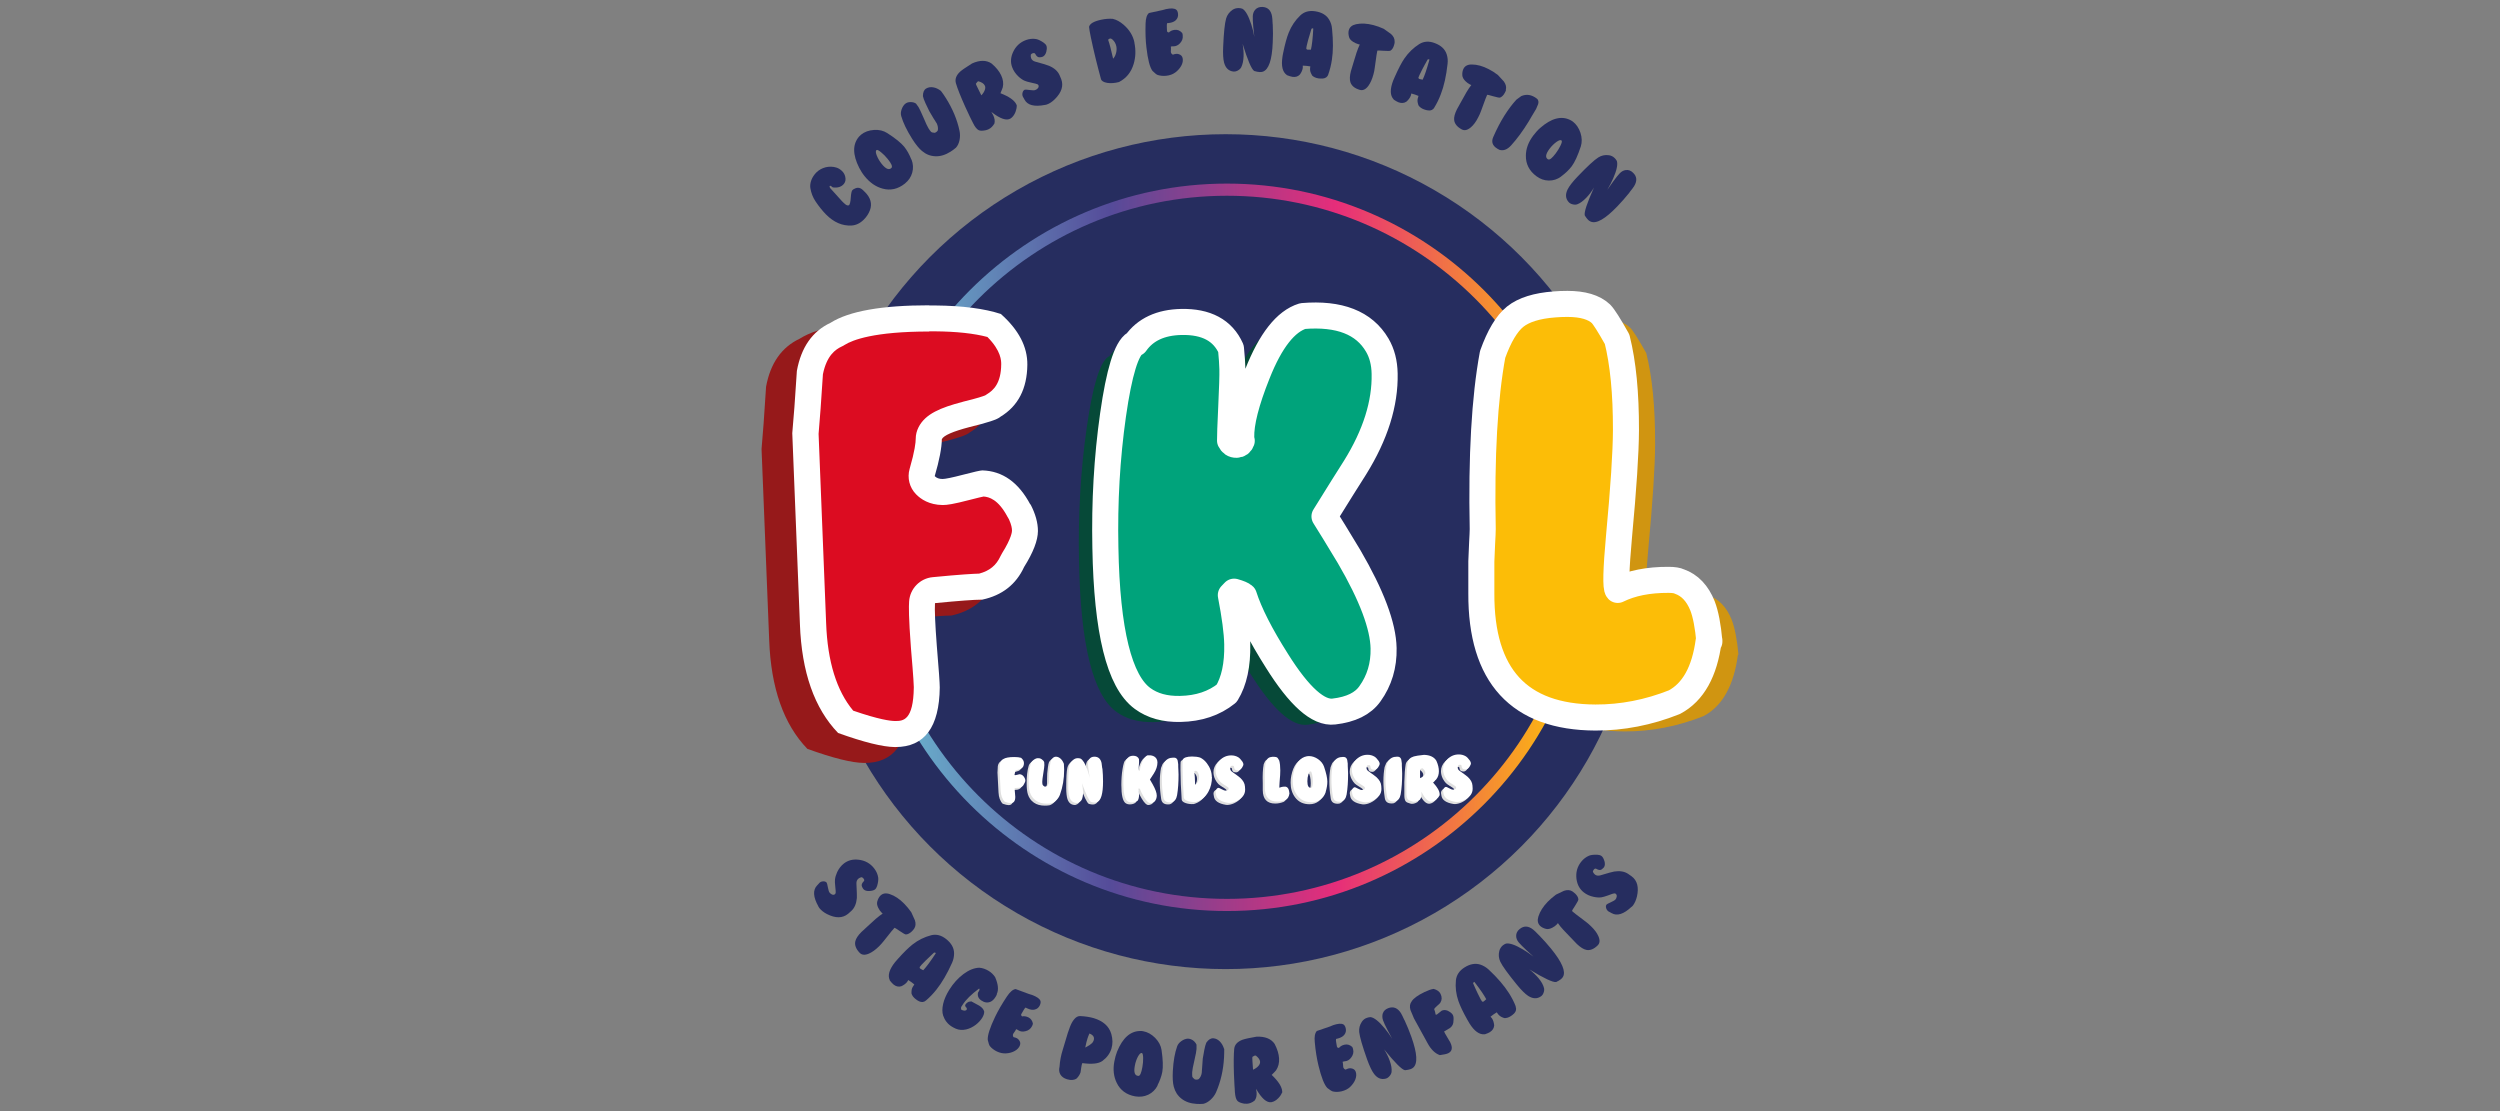 <?xml version="1.0" encoding="UTF-8"?>
<svg id="Calque_1" xmlns="http://www.w3.org/2000/svg" xmlns:xlink="http://www.w3.org/1999/xlink" version="1.1" viewBox="0 0 288 128">
  <rect x="0" y="0" width="288" height="128" fill="#808080" stroke="none"/>
  <!-- Generator: Adobe Illustrator 29.5.1, SVG Export Plug-In . SVG Version: 2.1.0 Build 141)  -->
  <defs>
    <style>
      .st0 {
        fill: #dfdfdf;
      }

      .st1 {
        fill: #d09511;
      }

      .st2 {
        fill: #dc0c21;
      }

      .st3 {
        fill: #fcbd07;
      }

      .st3, .st4 {
        stroke: #fff;
        stroke-linecap: round;
        stroke-linejoin: round;
        stroke-width: 3px;
      }

      .st5 {
        fill: url(#linear-gradient);
      }

      .st6 {
        fill: #fff;
      }

      .st7 {
        fill: #96191a;
      }

      .st4 {
        fill: #00a37b;
      }

      .st8 {
        fill: #262d5f;
      }

      .st9 {
        fill: #064938;
      }
    </style>
    <linearGradient id="linear-gradient" x1="99.45" y1="63.06" x2="183.24" y2="63.06" gradientUnits="userSpaceOnUse">
      <stop offset="0" stop-color="#6ec5d7"/>
      <stop offset=".34" stop-color="#554b99"/>
      <stop offset=".65" stop-color="#e62d7a"/>
      <stop offset="1" stop-color="#ffcd01"/>
    </linearGradient>
  </defs>
  <circle class="st8" cx="141.2" cy="63.55" r="48.09"/>
  <path class="st5" d="M141.34,104.95c-23.1,0-41.9-18.8-41.9-41.9s18.8-41.9,41.9-41.9,41.9,18.8,41.9,41.9-18.8,41.9-41.9,41.9ZM141.34,22.55c-22.33,0-40.5,18.17-40.5,40.5s18.17,40.5,40.5,40.5,40.5-18.17,40.5-40.5-18.17-40.5-40.5-40.5Z"/>
  <path class="st7" d="M115.14,59.96v-.06c.59,1.13.88,2.17.88,3.11-.01,1.08-.54,2.45-1.59,4.13-.93,2.02-2.54,3.27-4.83,3.77-.78,0-2.59.13-5.44.4-.05.78.02,2.42.21,4.92.23,2.72.35,4.32.34,4.79-.05,4.62-1.77,6.91-5.18,6.87-1.38-.01-3.55-.55-6.52-1.62-2.73-2.83-4.2-7.01-4.4-12.53l-.88-22.01c.15-1.59.32-3.99.52-7.18.5-2.71,1.79-4.55,3.87-5.53,2.21-1.4,6.23-2.07,12.06-2.01,3.15.03,5.67.36,7.56.98,2.05,1.83,3.07,3.78,3.05,5.85-.03,2.76-1.06,4.76-3.1,5.99-.31.3-1.5.7-3.57,1.19-1.9.5-2.96.96-3.18,1.39,0,.99-.28,2.41-.82,4.26.21.22.51.33.9.33.3,0,1.09-.16,2.37-.49,1.28-.33,2.02-.5,2.24-.5,2.33.07,4.17,1.38,5.53,3.94Z"/>
  <g>
    <path class="st2" d="M103.09,84.55c-.8,0-2.44-.26-5.69-1.41-2.31-2.54-3.57-6.34-3.75-11.3l-.88-21.92c.14-1.59.31-3.89.51-7.03.42-2.18,1.41-3.6,3.02-4.35.06-.03.11-.06.17-.09,1.29-.81,4.16-1.79,10.56-1.79h.68c2.81.03,5.1.3,6.81.82,1.57,1.47,2.33,2.95,2.31,4.51-.02,2.25-.78,3.75-2.38,4.72-.07.04-.13.09-.19.14-.14.08-.76.35-2.95.88-2.58.68-3.71,1.26-4.17,2.17-.11.21-.16.44-.17.67,0,.59-.14,1.73-.76,3.86-.15.52-.01,1.08.37,1.47.34.35.96.77,1.96.79h0c.36,0,.93-.07,2.76-.54,1.33-.35,1.76-.43,1.89-.44,1.73.08,3.09,1.1,4.17,3.14.04.08.09.15.14.22.38.78.56,1.49.56,2.11,0,.54-.25,1.56-1.36,3.34-.04.06-.07.11-.09.17-.7,1.54-1.9,2.48-3.64,2.9-.99.01-2.74.15-5.41.4-.73.07-1.31.66-1.35,1.39-.06.86.01,2.53.21,5.13.3,3.5.34,4.42.34,4.66-.05,5.39-2.54,5.39-3.6,5.39h-.06Z"/>
    <path class="st6" d="M107.04,38.17c.22,0,.44,0,.66,0,2.48.02,4.51.24,6.05.65,1.6,1.61,1.59,2.76,1.59,3.15-.02,2.19-.89,2.99-1.65,3.45-.07.04-.13.08-.2.13-.22.09-.87.32-2.52.72-.02,0-.04.01-.06.02-2.56.67-4.31,1.39-5.09,2.92-.21.41-.33.87-.33,1.34,0,.4-.1,1.39-.7,3.46-.3,1.04-.02,2.16.74,2.93.54.56,1.51,1.22,3.06,1.24.52,0,1.23-.1,3.11-.59.96-.25,1.41-.35,1.61-.39.6.04,1.68.31,2.75,2.33.05.1.11.19.17.29.29.64.36,1.07.35,1.33,0,.08-.04.82-1.13,2.56-.07.11-.13.23-.19.35-.49,1.07-1.26,1.7-2.46,2.02-.69.02-2.06.09-5.36.41-1.46.14-2.61,1.32-2.71,2.79-.04.59-.06,1.79.21,5.37.31,3.62.33,4.37.33,4.51-.04,3.87-1.26,3.9-2.13,3.9h-.02c-.54,0-1.87-.17-4.83-1.19-1.91-2.28-2.96-5.66-3.12-10.08l-.87-21.81c.14-1.58.31-3.84.5-6.87.44-2.16,1.44-2.85,2.16-3.19.12-.05.23-.11.33-.18.92-.58,3.4-1.55,9.76-1.55M113.42,57.17h0,0M107.04,35.17c-5.45,0-9.24.67-11.37,2.02-2.08.97-3.37,2.81-3.87,5.53-.2,3.19-.38,5.58-.53,7.18l.88,22.01c.2,5.52,1.67,9.7,4.4,12.53,2.97,1.07,5.14,1.6,6.52,1.62.03,0,.05,0,.08,0,3.36,0,5.06-2.29,5.11-6.87,0-.47-.11-2.07-.34-4.79-.19-2.5-.26-4.14-.21-4.92,2.77-.27,4.56-.4,5.37-.4.02,0,.05,0,.07,0,2.29-.49,3.9-1.75,4.83-3.77,1.05-1.67,1.58-3.05,1.59-4.13,0-.95-.28-1.99-.87-3.11v.06c-1.36-2.56-3.2-3.87-5.53-3.94,0,0,0,0,0,0-.22,0-.97.17-2.23.5-1.26.33-2.05.49-2.36.49,0,0,0,0,0,0-.39,0-.69-.11-.9-.33.54-1.85.81-3.27.82-4.26.22-.43,1.28-.89,3.18-1.39,2.08-.5,3.27-.89,3.57-1.19,2.04-1.23,3.07-3.23,3.1-5.99.02-2.07-.99-4.02-3.05-5.85-1.89-.62-4.41-.95-7.56-.98-.23,0-.46,0-.69,0h0Z"/>
  </g>
  <path class="st9" d="M127.71,41.07h.06c1.12-1.59,2.88-2.41,5.27-2.46,2.87-.06,4.78.96,5.72,3.07.1.97.15,1.75.16,2.35.02.75-.03,2.2-.13,4.37-.1,2.17-.15,3.46-.14,3.87.16.33.4.5.74.49.3,0,.5-.16.61-.46-.04-.04-.06-.17-.06-.39-.04-1.68.58-4.12,1.86-7.32,1.52-3.84,3.27-6.06,5.23-6.66,4.21-.35,7.07.77,8.58,3.35.54.92.83,2.02.85,3.29.07,3.43-1.06,7.04-3.41,10.82-.8,1.25-1.97,3.12-3.52,5.62.54.85,1.49,2.4,2.84,4.64,2.59,4.46,3.92,7.98,3.98,10.55.04,1.98-.48,3.72-1.57,5.24-.8,1.14-2.18,1.82-4.16,2.05-1.79.22-3.98-1.73-6.56-5.85-1.89-2.98-3.16-5.48-3.8-7.48-.15-.15-.53-.31-1.13-.48l-.38.4c.46,2.38.71,4.26.74,5.64.05,2.39-.36,4.28-1.22,5.68-1.43,1.15-3.21,1.75-5.34,1.79-1.75.04-3.2-.36-4.34-1.2-2.69-1.96-4.12-7.75-4.29-17.38-.11-5.26.18-10.35.88-15.28.7-4.92,1.54-7.67,2.54-8.26Z"/>
  <path class="st4" d="M130.76,39.55h.06c1.12-1.59,2.88-2.41,5.27-2.46,2.87-.06,4.78.96,5.72,3.07.09.97.15,1.75.16,2.35.02.75-.03,2.2-.13,4.37-.1,2.17-.15,3.46-.14,3.87.16.33.4.5.74.49.3,0,.5-.16.61-.46-.04-.04-.06-.17-.06-.39-.04-1.68.58-4.12,1.86-7.32,1.52-3.84,3.27-6.06,5.23-6.66,4.21-.35,7.07.77,8.58,3.35.54.92.83,2.02.85,3.29.07,3.43-1.06,7.04-3.41,10.82-.8,1.25-1.97,3.12-3.52,5.62.54.85,1.49,2.4,2.84,4.64,2.6,4.46,3.92,7.98,3.97,10.55.04,1.98-.48,3.72-1.57,5.24-.8,1.14-2.18,1.82-4.16,2.05-1.79.22-3.98-1.73-6.56-5.85-1.89-2.98-3.16-5.48-3.8-7.48-.15-.15-.53-.31-1.13-.48l-.38.4c.46,2.38.71,4.26.74,5.64.05,2.39-.36,4.28-1.22,5.68-1.43,1.15-3.21,1.75-5.34,1.79-1.75.04-3.2-.36-4.34-1.2-2.69-1.96-4.12-7.75-4.29-17.38-.11-5.26.18-10.35.88-15.28.7-4.92,1.55-7.68,2.54-8.26Z"/>
  <path class="st1" d="M200.27,75.41h-.06c-.47,3.57-1.79,5.93-3.95,7.08-2.99,1.19-6.03,1.78-9.1,1.77-8.8-.04-13.18-4.81-13.14-14.31v-3.67c.02-.46.04-1.16.09-2.12.04-.75.07-1.29.07-1.62-.17-8.39.21-15.09,1.14-20.11.76-2.11,1.62-3.56,2.6-4.35.98-.78,2.48-1.26,4.52-1.41.46-.04.95-.06,1.49-.06,1.78,0,3.07.39,3.86,1.14.33.33.95,1.31,1.86,2.93.69,2.74,1.03,6.23,1.02,10.46-.01,2.62-.28,6.7-.8,12.26-.35,3.86-.4,5.91-.15,6.16,1.58-.78,3.53-1.17,5.86-1.16.58,0,1,.07,1.24.19,1.2.42,2.09,1.36,2.67,2.81.37.96.63,2.33.79,4.11v-.12Z"/>
  <path class="st3" d="M196.9,73.81h-.06c-.47,3.57-1.79,5.93-3.95,7.08-2.99,1.19-6.03,1.78-9.1,1.77-8.8-.04-13.18-4.81-13.14-14.31v-3.67c.02-.46.04-1.16.09-2.12.04-.75.07-1.29.07-1.62-.17-8.39.21-15.09,1.14-20.11.76-2.11,1.62-3.56,2.6-4.35.98-.78,2.49-1.26,4.52-1.41.46-.04.96-.06,1.5-.06,1.78,0,3.07.39,3.86,1.14.33.33.95,1.31,1.86,2.93.69,2.74,1.03,6.23,1.02,10.46-.01,2.62-.28,6.7-.8,12.26-.35,3.86-.4,5.91-.15,6.16,1.58-.78,3.53-1.17,5.86-1.16.58,0,1,.07,1.24.19,1.2.42,2.09,1.36,2.67,2.81.37.96.63,2.33.79,4.11v-.12Z"/>
  <path class="st0" d="M117.78,89.82h0c.06.11.1.22.1.32,0,.11-.05.26-.16.43-.09.21-.26.35-.5.4-.08,0-.27.02-.57.05,0,.08,0,.25.03.51.03.28.04.45.04.5,0,.48-.17.72-.53.72-.14,0-.37-.05-.68-.16-.29-.29-.45-.72-.48-1.3l-.12-2.29c.01-.17.03-.42.04-.75.05-.28.18-.48.4-.58.23-.15.65-.23,1.25-.23.33,0,.59.03.79.09.22.19.33.39.33.61,0,.29-.1.5-.31.63-.03.03-.16.07-.37.13-.2.05-.31.1-.33.15,0,.1-.03.25-.08.45.02.02.05.03.09.03.03,0,.11-.02.25-.06s.21-.05.23-.05c.24,0,.44.14.58.4Z"/>
  <path class="st0" d="M122.32,88.21h0c.02.2.03.44.03.7,0,1.03-.16,1.98-.48,2.86-.08.23-.22.44-.4.63-.18.19-.37.31-.57.37-.18.03-.36.04-.54.04-.5,0-.92-.11-1.26-.35-.32-.22-.55-.53-.68-.93-.1-.31-.15-.73-.15-1.27,0-.81.07-1.48.23-2.02.05-.17.15-.32.32-.45.16-.13.33-.21.49-.22.14-.01.29.02.43.11.14.09.25.2.32.34.01.11.02.22.02.34,0,.15-.04.47-.12.95-.08.49-.12.8-.12.94,0,.14.01.25.03.36.03.08.1.15.22.23.15.02.25,0,.32-.06.12-.13.19-.29.21-.5,0-.31,0-.7.02-1.18.04-.39.07-.63.08-.72.03-.26.08-.45.13-.59.16-.26.34-.39.55-.39.19,0,.37.08.53.22.16.14.29.34.38.58Z"/>
  <path class="st0" d="M126.76,88.77h0c.05.51.07,1.01.07,1.47,0,1.43-.23,2.23-.7,2.4-.07.03-.16.04-.25.04-.11,0-.26-.02-.44-.07-.23-.13-.57-.85-1.04-2.16.08.35.12.69.13,1.03,0,.37-.05.67-.16.89-.05.1-.14.19-.26.27-.13.08-.25.11-.37.09-.37-.03-.63-.26-.77-.68-.09-.28-.14-.71-.14-1.3,0-1.14.04-1.91.13-2.3.07-.29.23-.53.49-.72.15-.11.31-.16.5-.16.1,0,.2.02.3.05.26.14.52.55.77,1.24.1.28.2.61.29.99-.05-.3-.09-.56-.12-.78-.06-.4-.08-.69-.08-.87,0-.22.06-.4.17-.55.13-.17.33-.25.57-.25.44,0,.71.24.82.73.02.1.05.31.08.63Z"/>
  <path class="st0" d="M129.65,87.58h0c.14-.19.35-.28.64-.29.35,0,.57.13.68.38,0,.12.01.21.01.28,0,.09,0,.27-.03.53s-.03.42-.02.47c.02.04.05.06.09.06.04,0,.06-.02.07-.05,0,0,0-.02,0-.05,0-.2.08-.49.24-.88.19-.46.41-.72.64-.79.51-.03.85.11,1.03.42.06.11.1.24.1.4,0,.41-.14.85-.43,1.3-.1.15-.24.37-.44.67.06.1.17.29.33.56.3.54.46.97.46,1.28,0,.24-.07.45-.2.63-.1.14-.27.21-.5.24-.22.02-.48-.22-.78-.72-.22-.36-.37-.67-.44-.91-.02-.02-.06-.04-.14-.06l-.05.05c.05.29.08.51.08.68,0,.29-.05.51-.16.68-.18.14-.39.2-.65.21-.21,0-.38-.05-.52-.15-.32-.24-.48-.94-.48-2.1,0-.63.04-1.25.14-1.84s.2-.92.32-.99Z"/>
  <path class="st0" d="M135.49,88.27c0,.18,0,.41.02.67.01.27.02.44.02.51,0,.89-.05,1.69-.17,2.39-.08.45-.29.73-.62.82-.1,0-.17.01-.2.01-.45,0-.71-.21-.77-.62-.11-.72-.16-1.37-.16-1.95,0-.61.05-1.15.14-1.63l.18-.45c.23-.34.56-.51,1-.51.1,0,.19,0,.26.03.13.06.21.16.25.32l.06.41Z"/>
  <path class="st0" d="M139.38,89.74c0,.62-.13,1.18-.4,1.68-.33.62-.81,1.02-1.46,1.21-.35.02-.67-.02-.95-.12s-.43-.24-.44-.41c-.09-1.2-.13-2.35-.14-3.46,0-.41,0-.7.02-.88.11-.24.47-.37,1.08-.37.35,0,.65.04.92.12.28.13.54.34.77.64.38.5.58,1.03.58,1.59ZM137.69,89.14c-.06-.08-.12-.11-.18-.11-.03,0-.06,0-.1.03-.04.02-.06.03-.07.03.05.32.08.85.1,1.59.13-.09.24-.22.33-.4.09-.18.13-.35.13-.53,0-.23-.07-.43-.21-.6Z"/>
  <path class="st0" d="M141.05,91.31h0c.16-.04.25-.12.25-.24,0-.05-.02-.09-.06-.13-.04-.04-.18-.14-.43-.29-.21-.13-.36-.24-.45-.33-.13-.13-.25-.3-.36-.51-.14-.28-.21-.57-.21-.86,0-.42.16-.8.49-1.14.37-.37.81-.56,1.32-.56.3,0,.56.07.8.21.15.09.31.26.48.5.07.11.11.21.12.3,0,.11-.05.25-.16.41h0c-.14.21-.29.31-.45.31-.05,0-.13-.01-.22-.03-.14-.04-.23-.16-.25-.38,0-.09-.07-.13-.2-.13-.06,0-.12.02-.17.05-.05.09-.07.18-.07.27,0,.15.07.28.22.38.53.38.85.61.94.7.34.32.52.65.54,1,0,.09.01.2.02.34.01.58-.34,1.03-1.04,1.36-.27.12-.52.18-.76.19-.04,0-.09,0-.15-.01h-.01c-.87-.14-1.33-.47-1.4-.98-.02-.12-.03-.2-.04-.25,0-.05-.01-.06-.01-.04,0-.12.03-.23.11-.32.07-.09.15-.14.24-.14.04,0,.16.05.36.16.2.11.34.16.41.16.03,0,.07,0,.11-.01h0Z"/>
  <path class="st0" d="M148.31,91.6h0c-.05.39-.19.64-.42.77-.32.13-.65.2-.98.2-.95,0-1.43-.51-1.44-1.54v-.4s0-.13,0-.23c0-.08,0-.14,0-.18-.03-.91,0-1.63.11-2.18.08-.23.17-.39.28-.47.1-.09.27-.14.49-.16.05,0,.1,0,.16,0,.19,0,.33.04.42.12.04.04.1.14.2.32.08.3.12.67.12,1.13,0,.28-.02.73-.08,1.33-.03.42-.04.64-.01.67.17-.09.38-.13.63-.13.06,0,.11,0,.13.02.13.04.23.15.29.3.04.1.07.25.09.44h0Z"/>
  <path class="st0" d="M152.49,91.46h0c-.12.37-.32.66-.61.87-.29.21-.63.32-1.02.32-.71,0-1.27-.26-1.67-.8-.34-.46-.51-1.01-.51-1.67,0-.3.02-.58.08-.84.24-1.17.76-1.84,1.56-1.99.07-.01.15-.02.23-.02.36,0,.71.12,1.05.35.34.24.57.53.69.87.25.74.38,1.32.38,1.73,0,.35-.06.74-.19,1.17h0ZM150.81,90.98h0c.13-.03.19-.28.19-.76,0-.27-.03-.53-.08-.76-.05-.23-.11-.35-.16-.36-.1-.03-.19.08-.27.32-.08.24-.12.51-.12.8,0,.54.15.79.43.75Z"/>
  <path class="st0" d="M155.02,88.19c0,.18,0,.41.02.67.01.27.02.44.02.51,0,.89-.05,1.69-.17,2.39-.08.45-.29.73-.62.82-.1,0-.17.01-.2.01-.45,0-.71-.21-.77-.62-.11-.72-.16-1.37-.16-1.95,0-.61.05-1.15.14-1.63l.18-.45c.23-.34.56-.51,1-.51.1,0,.19,0,.26.03.13.06.21.16.25.32l.06.41Z"/>
  <path class="st0" d="M156.75,91.24h0c.16-.04.25-.12.25-.24,0-.04-.02-.09-.06-.13-.04-.04-.18-.14-.43-.29-.21-.13-.36-.24-.45-.33-.13-.13-.25-.3-.36-.51-.14-.28-.21-.57-.21-.86,0-.42.16-.8.49-1.13.37-.37.81-.56,1.32-.56.3,0,.56.07.8.21.15.09.31.25.48.5.07.11.11.21.12.3,0,.11-.05.25-.16.41h0c-.14.21-.29.31-.45.31-.05,0-.13-.01-.22-.03-.14-.04-.23-.16-.25-.38,0-.09-.08-.13-.2-.13-.06,0-.12.02-.17.05-.05.09-.07.18-.07.27,0,.15.07.28.22.38.53.38.85.61.94.7.34.32.52.65.54,1,0,.09.01.2.02.34.01.58-.34,1.03-1.04,1.36-.27.12-.52.18-.76.19-.04,0-.09,0-.15-.01h-.01c-.87-.14-1.33-.47-1.4-.98-.02-.12-.03-.2-.04-.25,0-.05-.01-.06-.01-.04,0-.12.04-.23.11-.32.07-.09.15-.14.24-.14.04,0,.16.05.36.16.2.1.34.16.41.16.03,0,.07,0,.11-.01h0Z"/>
  <path class="st0" d="M161.25,88.16c0,.18,0,.41.02.67.01.27.02.44.02.51,0,.89-.05,1.69-.17,2.39-.08.45-.29.73-.62.82-.1,0-.17.01-.2.01-.45,0-.71-.21-.77-.62-.11-.72-.16-1.37-.16-1.95,0-.61.05-1.15.14-1.63l.18-.45c.23-.34.56-.51,1-.51.1,0,.19,0,.26.03.13.06.21.16.25.32l.06.41Z"/>
  <path class="st0" d="M165.59,91.88h0c-.06.14-.17.27-.32.41-.19.18-.39.28-.59.3-.38.04-.78-.34-1.18-1.16.01.12.02.22.02.3,0,.28-.07.49-.2.65-.21.14-.41.21-.62.22-.09,0-.17,0-.24-.03-.27-.07-.44-.15-.52-.25-.11-.13-.16-.38-.16-.73v-.27s-.01-.41,0-1.2c.02-.89.07-1.57.15-2.04.06-.34.29-.57.71-.7.2-.06.59-.12,1.17-.18.69.02,1.16.25,1.42.68.19.44.29.84.29,1.2,0,.37-.1.69-.3.94-.03.04-.16.16-.38.36.51.55.77,1,.77,1.37,0,.03,0,.07-.01.12ZM163.65,88.74h0s-.05-.01-.07-.01c-.02,0-.09.03-.21.09-.02.02-.02.13-.02.34,0,.25,0,.48,0,.7.17-.06.31-.14.43-.25.12-.11.18-.23.18-.35,0-.17-.11-.34-.32-.52Z"/>
  <path class="st0" d="M167.26,91.2h0c.16-.04.25-.12.25-.24,0-.04-.02-.09-.06-.13-.04-.04-.18-.14-.43-.29-.21-.13-.36-.24-.45-.33-.13-.13-.25-.3-.36-.51-.14-.28-.21-.57-.21-.86,0-.42.16-.8.49-1.13.37-.37.81-.56,1.32-.56.3,0,.56.07.8.21.15.09.31.26.48.5.07.11.11.21.12.3,0,.11-.05.25-.16.41h0c-.14.21-.29.31-.45.31-.05,0-.13-.01-.22-.03-.14-.04-.23-.16-.25-.38,0-.09-.08-.13-.2-.13-.06,0-.12.02-.17.05-.05.09-.07.18-.07.27,0,.15.07.28.22.38.53.38.85.61.94.7.34.32.52.65.54,1,0,.09.01.2.02.34.01.58-.34,1.03-1.04,1.36-.27.12-.52.18-.76.19-.04,0-.09,0-.15-.01h-.01c-.87-.14-1.33-.47-1.4-.98-.02-.12-.03-.2-.04-.25,0-.05-.01-.06-.01-.04,0-.12.04-.23.11-.32.07-.09.15-.14.24-.14.04,0,.16.05.36.16s.34.16.41.16c.03,0,.07,0,.11-.01h0Z"/>
  <path class="st6" d="M118.02,89.59h0c.06.11.1.22.1.32,0,.11-.05.26-.16.43-.09.21-.26.35-.5.4-.08,0-.27.02-.57.05,0,.08,0,.25.03.51.03.28.04.45.04.5,0,.48-.17.72-.53.72-.14,0-.37-.05-.68-.16-.29-.29-.45-.72-.48-1.3l-.12-2.29c.01-.17.03-.42.04-.75.05-.28.18-.48.4-.58.23-.15.65-.23,1.25-.23.33,0,.59.03.79.09.22.19.33.39.33.61,0,.29-.1.5-.31.63-.03.03-.15.07-.37.13-.2.05-.31.1-.33.15,0,.1-.03.25-.08.45.02.02.05.03.09.03.03,0,.11-.02.25-.05.13-.04.21-.05.23-.06.24,0,.44.14.58.4Z"/>
  <path class="st6" d="M122.56,87.98h0c.02.2.03.44.03.7,0,1.03-.16,1.98-.48,2.86-.08.23-.22.44-.4.63-.18.19-.37.31-.57.37-.18.03-.36.04-.54.04-.5,0-.92-.11-1.26-.35-.32-.22-.55-.53-.69-.93-.1-.31-.15-.73-.15-1.27,0-.81.07-1.48.23-2.02.05-.17.15-.32.32-.45.16-.13.33-.21.5-.22.14-.01.29.02.43.11.14.09.25.2.31.34.01.11.02.22.02.34,0,.15-.04.47-.12.95-.08.49-.12.8-.12.94,0,.14,0,.25.03.36.03.08.1.15.22.23.15.02.25,0,.32-.06.12-.13.19-.29.21-.5,0-.31,0-.7.02-1.18.04-.39.07-.63.09-.72.03-.26.08-.45.13-.59.16-.26.34-.39.55-.39.19,0,.37.08.53.22.16.14.29.34.38.58Z"/>
  <path class="st6" d="M127,88.54h0c.05.51.07,1.01.07,1.47,0,1.43-.23,2.23-.7,2.4-.07.03-.15.04-.25.04-.11,0-.26-.02-.44-.07-.23-.13-.57-.85-1.04-2.16.08.35.12.69.13,1.03,0,.37-.05.67-.16.89-.05.1-.14.19-.27.27-.13.07-.25.11-.37.09-.37-.03-.63-.26-.77-.68-.09-.28-.14-.71-.14-1.3,0-1.14.04-1.9.13-2.3.07-.29.23-.53.49-.72.15-.11.31-.16.5-.16.1,0,.2.02.3.05.26.14.52.55.77,1.24.1.28.2.61.29.99-.05-.3-.09-.56-.12-.78-.06-.4-.08-.68-.08-.87,0-.22.06-.4.17-.55.13-.17.33-.25.57-.25.44,0,.71.24.82.72.02.1.05.31.08.63Z"/>
  <path class="st6" d="M129.89,87.35h0c.14-.19.35-.28.64-.29.35,0,.57.13.68.38,0,.12.01.21.01.28,0,.09,0,.27-.03.53-.02.26-.03.42-.02.47.02.04.05.06.09.06.04,0,.06-.02.07-.05,0,0,0-.02,0-.05,0-.2.08-.49.24-.88.19-.46.41-.72.64-.79.51-.03.85.11,1.03.42.06.11.1.24.1.4,0,.41-.14.85-.43,1.3-.1.15-.24.37-.44.67.06.1.17.29.33.57.3.54.46.97.46,1.28,0,.24-.07.45-.2.63-.1.14-.27.21-.51.24-.22.02-.48-.22-.78-.72-.22-.36-.37-.67-.44-.91-.02-.02-.06-.04-.14-.06l-.05.05c.05.29.08.52.08.68,0,.29-.05.51-.16.68-.18.14-.39.2-.65.21-.21,0-.39-.05-.52-.15-.32-.24-.48-.94-.48-2.1,0-.63.04-1.25.14-1.84.09-.59.2-.92.32-.99Z"/>
  <path class="st6" d="M135.73,88.04c0,.18,0,.41.02.67s.02.44.02.51c0,.89-.05,1.69-.17,2.39-.08.45-.29.73-.62.82-.1,0-.17.01-.2.01-.45,0-.71-.21-.77-.62-.11-.72-.16-1.37-.16-1.95,0-.61.05-1.15.13-1.63l.18-.45c.23-.34.56-.51,1-.51.1,0,.19,0,.26.03.13.06.21.16.25.32l.06.41Z"/>
  <path class="st6" d="M139.62,89.5c0,.62-.13,1.18-.4,1.68-.33.62-.81,1.02-1.46,1.21-.35.02-.67-.02-.95-.12-.28-.1-.43-.24-.44-.41-.09-1.2-.13-2.35-.14-3.46,0-.41,0-.7.02-.88.11-.24.47-.37,1.08-.37.35,0,.65.04.92.12.28.13.54.34.77.64.38.5.58,1.03.58,1.59ZM137.93,88.9c-.06-.08-.12-.11-.18-.11-.03,0-.06,0-.1.03-.04.02-.06.03-.07.03.05.32.08.85.1,1.59.13-.09.24-.22.33-.4.09-.18.13-.35.13-.53,0-.23-.07-.43-.2-.6Z"/>
  <path class="st6" d="M141.29,91.08h0c.16-.04.25-.12.25-.24,0-.05-.02-.09-.06-.13-.04-.04-.18-.14-.43-.29-.21-.13-.36-.24-.45-.33-.13-.13-.25-.3-.36-.51-.14-.28-.21-.57-.21-.86,0-.42.16-.8.49-1.14.37-.37.81-.56,1.32-.56.3,0,.56.07.8.21.15.09.31.26.48.5.07.11.11.21.12.3,0,.11-.05.25-.16.41h0c-.14.21-.29.31-.45.31-.05,0-.13-.01-.22-.03-.14-.04-.23-.16-.25-.38,0-.09-.07-.13-.2-.13-.06,0-.12.02-.17.05-.05.09-.07.18-.07.27,0,.15.07.28.22.38.53.38.85.61.94.7.34.32.52.65.54,1,0,.09.01.2.02.34.01.58-.34,1.03-1.04,1.36-.27.12-.52.18-.76.19-.04,0-.09,0-.15-.01h-.01c-.87-.14-1.33-.47-1.4-.98-.02-.12-.03-.2-.04-.25,0-.05-.01-.06-.01-.04,0-.12.04-.23.11-.32.07-.09.15-.14.24-.14.04,0,.16.05.36.16.2.1.34.16.41.16.03,0,.07,0,.12-.01h0Z"/>
  <path class="st6" d="M148.55,91.37h0c-.05.39-.19.64-.42.77-.32.13-.65.2-.98.2-.95,0-1.43-.51-1.44-1.54v-.4s0-.13,0-.23c0-.08,0-.14,0-.18-.03-.91,0-1.63.11-2.18.08-.23.17-.39.28-.47.11-.09.27-.14.49-.16.05,0,.1,0,.16,0,.19,0,.33.04.42.12.04.04.1.14.2.32.08.3.12.67.12,1.13,0,.28-.02.73-.08,1.33-.03.42-.04.64-.01.67.17-.09.38-.13.63-.13.06,0,.11,0,.13.02.13.04.23.15.29.3.04.1.07.25.09.44h0Z"/>
  <path class="st6" d="M152.73,91.23h0c-.12.37-.32.66-.61.87-.29.21-.63.32-1.02.32-.71,0-1.27-.26-1.67-.8-.34-.46-.51-1.01-.51-1.67,0-.3.02-.58.08-.84.24-1.17.76-1.84,1.56-1.99.07-.01.15-.02.23-.02.36,0,.71.12,1.05.35.34.24.57.53.69.87.25.74.38,1.32.38,1.73,0,.35-.06.74-.19,1.17h0ZM151.05,90.75h0c.13-.03.19-.28.19-.76,0-.27-.03-.53-.08-.76-.05-.23-.1-.35-.16-.36-.1-.03-.19.08-.27.33-.08.24-.12.51-.12.8,0,.54.15.79.44.75Z"/>
  <path class="st6" d="M155.26,87.96c0,.18,0,.41.02.67.01.27.02.44.02.51,0,.89-.05,1.69-.17,2.39-.08.45-.29.73-.62.82-.1,0-.17.01-.2.01-.45,0-.71-.21-.77-.62-.11-.72-.16-1.37-.16-1.95,0-.61.05-1.15.13-1.63l.18-.45c.23-.34.56-.51,1-.51.1,0,.19,0,.26.03.13.06.21.16.25.32l.06.41Z"/>
  <path class="st6" d="M156.99,91.01h0c.16-.04.25-.12.25-.24,0-.05-.02-.09-.06-.13-.04-.04-.18-.14-.43-.29-.21-.13-.36-.24-.45-.33-.13-.13-.25-.3-.36-.51-.14-.28-.21-.57-.21-.86,0-.42.16-.8.49-1.14.37-.37.81-.56,1.32-.56.3,0,.56.07.8.21.15.09.31.26.48.5.07.11.11.21.12.3,0,.11-.05.25-.16.41h0c-.14.21-.29.31-.45.31-.05,0-.13-.01-.22-.03-.14-.04-.23-.16-.25-.38,0-.09-.08-.13-.2-.13-.06,0-.12.02-.17.05-.05.09-.07.18-.07.27,0,.15.07.28.22.38.53.38.85.61.94.7.34.32.52.65.54,1,0,.09.01.2.02.34.01.58-.34,1.03-1.04,1.36-.27.12-.52.18-.76.19-.04,0-.09,0-.15-.01h-.01c-.87-.14-1.33-.47-1.4-.98-.02-.12-.03-.2-.04-.25,0-.05-.01-.06-.01-.04,0-.12.03-.23.11-.32.07-.09.15-.14.24-.14.04,0,.16.05.36.16.2.1.34.16.41.16.03,0,.07,0,.12-.01h0Z"/>
  <path class="st6" d="M161.49,87.93c0,.18,0,.41.02.67.01.27.02.44.02.51,0,.89-.05,1.69-.17,2.39-.08.45-.29.73-.62.82-.1,0-.17.01-.2.01-.45,0-.71-.21-.77-.62-.11-.72-.16-1.37-.16-1.95,0-.61.05-1.15.13-1.63l.18-.45c.23-.34.56-.51,1-.51.1,0,.19,0,.26.03.13.06.21.16.25.32l.06.41Z"/>
  <path class="st6" d="M165.83,91.64h0c-.06.14-.17.27-.32.41-.19.18-.39.28-.59.3-.38.04-.78-.35-1.18-1.16.01.12.02.22.02.3,0,.28-.07.49-.2.65-.21.14-.41.21-.62.22-.09,0-.17,0-.24-.03-.27-.07-.44-.15-.52-.25-.11-.13-.16-.38-.16-.73v-.27s-.01-.41,0-1.2c.02-.89.07-1.57.15-2.04.06-.34.29-.57.71-.7.2-.06.59-.12,1.17-.18.69.02,1.16.25,1.42.68.2.44.29.84.29,1.2,0,.37-.1.69-.3.94-.03.04-.16.16-.38.36.51.55.77,1,.77,1.37,0,.03,0,.07-.01.12ZM163.89,88.51h0s-.05-.01-.07-.01c-.02,0-.09.03-.21.1-.02.02-.02.13-.02.34,0,.25,0,.48,0,.7.17-.06.32-.14.43-.26.12-.11.18-.23.18-.35,0-.17-.11-.34-.32-.53Z"/>
  <path class="st6" d="M167.5,90.97h0c.16-.04.25-.12.25-.24,0-.05-.02-.09-.06-.13-.04-.04-.18-.14-.43-.29-.21-.13-.36-.24-.45-.33-.13-.13-.25-.3-.36-.51-.14-.28-.21-.57-.21-.86,0-.42.16-.8.49-1.14.37-.37.81-.56,1.32-.56.3,0,.56.07.8.21.15.09.31.26.48.5.07.11.11.21.12.3,0,.11-.05.25-.16.41h0c-.14.21-.29.31-.45.31-.05,0-.13-.01-.22-.03-.14-.04-.23-.16-.25-.38,0-.09-.07-.13-.2-.13-.06,0-.12.02-.17.05-.05.09-.07.18-.07.27,0,.15.07.28.22.38.53.38.85.61.94.7.34.32.52.65.54,1,0,.09.01.2.02.34.01.58-.34,1.03-1.04,1.36-.27.12-.52.18-.76.19-.04,0-.09,0-.15-.01h-.01c-.87-.14-1.33-.47-1.4-.98-.02-.12-.03-.2-.04-.25,0-.05-.01-.06-.01-.04,0-.12.03-.23.11-.32.07-.09.15-.14.24-.14.04,0,.16.05.36.16s.34.16.41.16c.03,0,.07,0,.12-.01h0Z"/>
  <g>
    <path class="st8" d="M99.45,21.93h0s.05.06.09.1c.05.04.08.07.1.09.66.66.85,1.36.58,2.09-.15.41-.39.77-.71,1.09-.43.43-.9.65-1.41.68-1.07.06-2.05-.37-2.95-1.28-.39-.4-.8-.9-1.2-1.5-.31-.46-.51-.98-.6-1.55-.04-.28,0-.58.12-.91.12-.32.32-.61.57-.87.3-.3.66-.49,1.07-.6.42-.1.83-.09,1.23.03.24.07.46.21.66.4.19.18.31.4.37.65.08.33.03.61-.15.83-.29.35-.71.48-1.27.41-.02,0-.08-.05-.19-.14-.08-.06-.15-.06-.2,0l.05.19c.91,1.01,1.37,1.52,1.39,1.54.13.13.26.26.4.37s.27.15.41.09c.1-.11.17-.4.2-.88.03-.48.1-.77.19-.86.07-.07.16-.13.27-.17.34-.18.66-.11.96.19Z"/>
    <path class="st8" d="M105,18.38h.01c.19.51.22,1.01.08,1.51-.14.5-.42.91-.85,1.26-.79.63-1.65.83-2.56.58-.78-.21-1.46-.68-2.05-1.4-.27-.33-.48-.67-.65-1-.77-1.52-.77-2.72-.02-3.59.07-.08.15-.15.24-.23.4-.32.89-.5,1.48-.54.59-.04,1.1.08,1.53.36.94.6,1.59,1.13,1.96,1.58.31.39.59.88.82,1.47h0ZM102.71,19.32h0c.12-.15-.02-.48-.45-1.01-.24-.3-.5-.56-.76-.77-.26-.21-.43-.3-.5-.26-.13.06-.14.26-.01.6.13.34.32.67.58,1,.48.6.86.75,1.14.45Z"/>
    <path class="st8" d="M108.39,10.47h0c.18.23.37.5.57.82.78,1.24,1.31,2.5,1.58,3.8.07.34.07.69,0,1.05-.08.36-.21.65-.41.87-.2.17-.41.33-.62.46-.6.38-1.19.56-1.77.53-.56-.02-1.07-.22-1.53-.61-.35-.29-.73-.76-1.14-1.41-.61-.97-1.03-1.84-1.25-2.61-.07-.24-.05-.5.05-.78.1-.28.24-.5.42-.64.16-.13.36-.19.6-.19.24,0,.45.05.63.17.1.12.19.25.29.4.11.18.3.59.58,1.23.27.64.46,1.05.57,1.22.1.16.2.3.3.41.09.07.24.11.44.11.19-.09.31-.19.34-.31.04-.24,0-.49-.12-.76-.24-.36-.53-.84-.87-1.43-.24-.5-.38-.81-.44-.92-.15-.33-.25-.6-.29-.8,0-.44.12-.73.37-.88.24-.14.5-.19.81-.14s.6.19.89.41Z"/>
    <path class="st8" d="M117.13,12.18h0c0,.22-.05.46-.15.73-.14.34-.33.59-.56.74-.46.29-1.2.04-2.22-.76.09.14.16.26.21.37.17.35.22.67.15.96-.18.31-.39.53-.66.66-.12.06-.22.09-.33.12-.38.08-.65.08-.82,0-.22-.11-.44-.38-.66-.83l-.17-.34s-.27-.52-.73-1.54c-.52-1.16-.88-2.06-1.07-2.7-.13-.47.03-.91.48-1.33.22-.2.68-.51,1.38-.95.89-.4,1.64-.4,2.24,0,.52.44.89.89,1.11,1.36.23.48.29.94.19,1.38-.02.07-.1.3-.27.69.99.38,1.6.81,1.83,1.28.02.03.04.09.06.16ZM112.72,9.36h0s-.07.02-.09.03c-.02.01-.09.09-.21.25-.01.03.05.18.19.45.16.31.31.61.44.89.18-.18.31-.38.39-.59.08-.21.09-.4,0-.55-.1-.21-.35-.37-.73-.48Z"/>
    <path class="st8" d="M119.42,10.29h0c.2-.14.27-.29.22-.45-.02-.06-.07-.11-.14-.14-.07-.04-.31-.09-.71-.18-.34-.07-.59-.15-.76-.22-.23-.1-.48-.27-.73-.51-.32-.31-.56-.66-.7-1.05-.21-.56-.17-1.15.11-1.75.31-.67.81-1.13,1.49-1.38.4-.14.79-.18,1.17-.11.24.05.54.19.88.43.15.11.25.22.3.35.06.15.06.36-.01.63h.01c-.09.35-.24.55-.45.63-.07.03-.18.05-.31.06-.21.02-.38-.1-.52-.38-.05-.11-.16-.13-.32-.08-.08.03-.15.08-.2.15-.02.14-.01.28.03.4.07.2.23.34.48.41.89.24,1.42.4,1.59.48.61.26,1.01.62,1.21,1.08.05.11.11.26.19.45.29.77.05,1.54-.74,2.32-.29.29-.6.5-.92.61-.05.02-.12.04-.21.05h-.02c-1.22.23-2,.03-2.34-.62-.08-.15-.14-.25-.17-.31-.03-.06-.04-.08-.03-.05-.06-.16-.06-.32-.01-.48.05-.16.14-.26.26-.3.05-.02.24,0,.56.04.32.04.53.05.63,0,.04-.02.09-.04.15-.07h.01Z"/>
    <path class="st8" d="M130.68,4.91c.18.86.15,1.68-.08,2.45-.28.95-.84,1.65-1.69,2.09-.48.13-.93.16-1.35.1-.42-.07-.67-.22-.73-.45-.45-1.65-.84-3.24-1.16-4.78-.12-.57-.19-.98-.21-1.23.09-.37.56-.64,1.41-.82.48-.1.92-.13,1.32-.1.43.1.85.33,1.25.68.68.59,1.09,1.27,1.25,2.05ZM128.16,4.55c-.11-.09-.2-.12-.29-.11-.04,0-.08.03-.13.07-.05.04-.08.06-.09.06.16.43.35,1.16.58,2.19.16-.16.27-.38.34-.65s.08-.53.03-.78c-.07-.32-.22-.58-.45-.78Z"/>
    <path class="st8" d="M136.19,3.8c.04.09.06.19.06.29.04.34-.07.63-.31.89-.22.24-.48.36-.77.36-.05-.01-.15,0-.29.02.02.07.02.28,0,.62.02.15.1.26.24.32.25-.1.47-.12.64-.07.27.07.43.23.48.47.06.27.01.56-.15.86s-.4.57-.71.8c-.28.2-.62.33-1.03.37-.36.04-.68,0-.98-.09-.13-.04-.33-.2-.6-.47-.31-.4-.54-1.3-.7-2.69-.1-.8-.13-1.72-.1-2.76.02-.61.14-1.01.39-1.22l1.57-.34c.27-.09.52-.14.77-.17.49-.06.8.04.92.27.05.1.08.21.09.34.03.27-.05.51-.23.7-.18.19-.46.31-.82.35-.09,0-.16.02-.21.02-.03.1-.04.25-.03.46.02.27.02.42.02.46.03.09.1.14.22.15.17-.17.39-.27.67-.3.32-.04.61.08.86.36Z"/>
    <path class="st8" d="M146.62,2.81h0c.03.73.04,1.43,0,2.09-.08,2.02-.47,3.14-1.15,3.36-.1.03-.22.05-.36.04-.16,0-.37-.05-.62-.12-.31-.19-.76-1.24-1.34-3.13.09.5.13.99.11,1.46-.02.53-.12.95-.28,1.26-.08.14-.21.26-.39.36-.19.1-.36.13-.53.11-.53-.07-.87-.41-1.04-1.01-.11-.4-.15-1.02-.11-1.85.07-1.62.18-2.7.34-3.25.12-.41.37-.74.74-1,.22-.14.46-.21.72-.2.14,0,.28.03.42.08.36.21.7.82,1.02,1.81.13.4.25.88.35,1.42-.05-.42-.09-.8-.12-1.12-.05-.56-.07-.98-.06-1.24.01-.31.11-.57.28-.76.2-.23.48-.33.83-.32.62.03.99.39,1.11,1.08.03.15.05.45.07.9Z"/>
    <path class="st8" d="M153.03,8.56h0c-.1.3-.32.46-.65.49-.16.01-.33,0-.5-.02-.31-.05-.55-.16-.72-.33-.11-.2-.17-.34-.19-.4-.06-.18-.07-.39-.02-.65-.25-.05-.54-.08-.87-.09,0,.06,0,.15,0,.26-.04.26-.15.52-.34.77-.22.23-.51.32-.86.26-.17-.03-.38-.09-.62-.19l-.02-.02c-.5-.35-.66-1.05-.5-2.1,0-.07.04-.23.09-.49.2-.98.41-1.74.63-2.29.31-.77.75-1.43,1.33-1.98.45-.43,1.02-.59,1.73-.48.76.12,1.29.44,1.6.97.19.31.3.66.33,1.05.14,1.38.14,2.58-.02,3.59-.09.59-.23,1.14-.41,1.65ZM151.02,5.71c.12-.5.21-1.31.27-2.41-.04-.05-.11-.05-.21.02-.16.52-.29.95-.38,1.28-.15.58-.23.91-.22.99.02.07.07.12.14.13.02,0,.09,0,.2,0,.11,0,.17,0,.19,0Z"/>
    <path class="st8" d="M160.67,4.82h0c0,.1-.03.22-.07.37-.09.31-.22.52-.41.64-.07.05-.34.05-.8.02-.46-.03-.7-.04-.72-.02-.03.06-.13.73-.3,1.99-.03.26-.08.51-.15.75-.15.56-.35,1-.59,1.33-.31.41-.64.56-.99.45-.58-.17-.93-.46-1.07-.87-.1-.3-.09-.74.06-1.3-.01.05.08-.27.29-.96l.36-1.17c.12-.36.25-.67.37-.93-.04,0-.1,0-.17-.03-.21-.06-.41-.15-.6-.27-.26-.17-.42-.35-.47-.56-.08-.29-.09-.55-.03-.77.1-.37.38-.6.84-.7.59-.13,1.26-.09,2,.1.39.1.79.25,1.19.43.18.13.46.32.83.59.3.27.44.57.42.89Z"/>
    <path class="st8" d="M165.25,12.38h0c-.16.27-.41.39-.73.34-.16-.02-.33-.06-.48-.12-.29-.11-.51-.27-.64-.48-.07-.22-.1-.37-.1-.43-.02-.18.02-.4.11-.64-.23-.1-.51-.2-.83-.28,0,.06-.03.14-.06.26-.09.24-.26.47-.5.68-.27.18-.57.2-.9.08-.16-.06-.35-.17-.57-.32v-.02c-.42-.44-.44-1.16-.06-2.16.03-.07.09-.22.2-.46.41-.92.77-1.62,1.1-2.1.47-.68,1.04-1.23,1.72-1.66.53-.32,1.13-.36,1.79-.1.72.27,1.17.7,1.36,1.29.11.34.15.71.1,1.1-.15,1.38-.41,2.55-.78,3.5-.21.56-.46,1.07-.75,1.53ZM163.89,9.18c.23-.47.48-1.23.78-2.3-.03-.06-.09-.07-.2-.03-.27.48-.49.87-.64,1.17-.27.53-.41.84-.43.92,0,.08.04.13.11.16.02,0,.09.02.19.04.11.02.17.03.19.04Z"/>
    <path class="st8" d="M173.5,10.35h0c-.03.1-.07.21-.15.35-.15.28-.33.46-.54.54-.08.03-.34-.02-.79-.15-.45-.13-.68-.19-.7-.17-.04.06-.28.68-.71,1.88-.09.24-.19.48-.31.7-.26.52-.55.91-.86,1.17-.39.33-.74.41-1.06.23-.53-.29-.81-.65-.86-1.07-.04-.32.07-.74.33-1.26-.02.05.14-.25.49-.88l.6-1.07c.2-.33.38-.61.56-.83-.04,0-.09-.03-.16-.06-.19-.1-.37-.23-.53-.39-.22-.22-.33-.44-.35-.65-.02-.3.03-.56.13-.76.17-.34.5-.51.97-.5.61,0,1.25.18,1.93.53.36.18.72.41,1.07.68.15.16.38.41.69.75.23.33.31.65.22.96Z"/>
    <path class="st8" d="M176.96,12.55c-.14.22-.3.5-.49.82-.19.33-.31.54-.37.63-.66,1.08-1.33,1.99-2.01,2.74-.44.49-.89.66-1.36.52-.13-.06-.21-.11-.25-.14-.55-.34-.7-.78-.46-1.33.41-.94.84-1.76,1.28-2.46.46-.73.93-1.35,1.39-1.85l.56-.41c.54-.23,1.06-.18,1.58.14.12.07.22.15.3.23.11.17.13.35.06.57l-.23.54Z"/>
    <path class="st8" d="M179.85,20.33h0c-.44.33-.92.48-1.44.47s-.99-.18-1.43-.51c-.81-.61-1.21-1.39-1.2-2.34,0-.81.29-1.58.85-2.33.26-.34.52-.64.8-.88,1.28-1.12,2.44-1.43,3.47-.91.09.05.19.1.28.17.41.31.7.74.89,1.3.18.56.19,1.08.04,1.57-.35,1.06-.7,1.82-1.05,2.29-.3.4-.71.79-1.22,1.17h0ZM178.36,18.36h0c.17.08.45-.15.86-.69.23-.31.42-.62.56-.92.14-.3.18-.49.12-.55-.09-.11-.28-.07-.58.14-.3.21-.57.48-.82.81-.46.62-.51,1.02-.15,1.22Z"/>
    <path class="st8" d="M187.71,22.19h0c-.47.57-.92,1.1-1.38,1.57-1.4,1.46-2.42,2.05-3.08,1.77-.1-.04-.2-.11-.3-.2-.11-.11-.24-.28-.38-.5-.11-.35.25-1.43,1.06-3.23-.26.44-.55.83-.88,1.17-.37.38-.71.64-1.04.76-.15.06-.33.06-.54.01-.2-.05-.36-.14-.47-.27-.35-.4-.39-.88-.11-1.45.18-.37.56-.86,1.13-1.46,1.12-1.17,1.91-1.91,2.4-2.22.36-.23.77-.32,1.21-.26.26.03.48.14.67.32.1.1.19.21.26.34.13.4-.01,1.08-.43,2.03-.17.39-.39.82-.67,1.3.25-.35.46-.65.65-.92.33-.46.59-.78.77-.97.22-.23.45-.36.72-.39.3-.04.58.06.83.31.45.43.49.94.12,1.55-.08.13-.26.37-.54.72Z"/>
  </g>
  <g>
    <path class="st8" d="M95.69,102.95h0c.19.15.35.17.49.07.05-.04.08-.1.09-.18.01-.08,0-.32-.05-.73-.04-.35-.05-.61-.03-.79.03-.26.11-.54.25-.85.19-.4.45-.74.77-.99.47-.37,1.04-.52,1.7-.44.73.08,1.33.41,1.78.98.26.33.42.69.48,1.08.03.24-.01.57-.13.97-.06.18-.14.31-.24.39-.12.1-.32.16-.6.18h0c-.35.03-.6-.05-.74-.22-.05-.06-.1-.15-.16-.28-.09-.19-.02-.39.2-.61.09-.09.08-.2-.03-.33-.06-.07-.12-.12-.2-.15-.14.02-.27.08-.37.16-.17.13-.25.33-.24.58.05.92.06,1.48.05,1.66-.06.66-.27,1.15-.64,1.49-.09.08-.21.19-.37.33-.64.52-1.45.53-2.43.03-.37-.19-.66-.42-.87-.68-.03-.04-.07-.1-.12-.18v-.02c-.61-1.08-.66-1.89-.15-2.42.11-.12.2-.21.24-.26.05-.05.06-.07.04-.05.13-.11.28-.16.45-.16.16,0,.29.05.37.15.04.05.08.22.14.54.06.31.12.51.19.6.03.04.07.07.12.12h0Z"/>
    <path class="st8" d="M105.29,107.01h0c-.06.09-.14.18-.25.29-.23.22-.46.34-.68.35-.09,0-.32-.13-.7-.39-.38-.26-.59-.39-.61-.38-.06.04-.48.56-1.27,1.56-.16.2-.33.39-.51.57-.41.41-.81.69-1.18.85-.47.2-.83.16-1.08-.12-.41-.44-.57-.87-.48-1.29.07-.32.3-.68.71-1.09-.04.04.21-.19.74-.68l.91-.83c.29-.25.56-.45.8-.61-.04-.02-.08-.05-.13-.11-.15-.15-.28-.33-.38-.54-.14-.28-.18-.52-.12-.73.08-.29.2-.52.36-.68.27-.27.63-.33,1.08-.18.58.19,1.13.56,1.67,1.11.28.29.55.61.81.98.09.2.23.51.42.93.12.38.09.71-.1.98Z"/>
    <path class="st8" d="M106.68,115.25h0c-.24.21-.5.24-.8.1-.15-.07-.29-.16-.42-.27-.24-.19-.4-.41-.46-.65,0-.23.02-.38.03-.44.04-.18.14-.37.3-.58-.19-.17-.43-.34-.7-.51-.03.05-.07.13-.13.22-.16.2-.39.37-.68.5-.31.09-.6.02-.88-.2-.13-.11-.28-.27-.44-.48v-.03c-.26-.55-.05-1.24.61-2.07.04-.06.15-.18.33-.38.67-.75,1.23-1.3,1.69-1.66.65-.51,1.37-.86,2.14-1.06.6-.15,1.18,0,1.74.45.6.48.9,1.03.9,1.64,0,.36-.07.72-.23,1.08-.57,1.27-1.17,2.3-1.81,3.1-.37.47-.77.88-1.18,1.23ZM106.36,111.77c.36-.38.84-1.03,1.44-1.95,0-.06-.07-.09-.19-.09-.4.37-.73.68-.97.92-.42.42-.65.67-.69.75-.02.07,0,.14.06.18.02.02.08.05.17.1.1.05.15.08.17.09Z"/>
    <path class="st8" d="M114.84,114.55c-.04.1-.09.2-.15.29-.18.29-.38.48-.6.57-.34.14-.69.09-1.05-.16-.33-.23-.45-.52-.38-.89l.14-.23c.04-.07.05-.14.03-.22l-.05-.02c-.89.66-1.53,1.29-1.9,1.88-.13.2-.17.27-.14.21-.04.08-.05.19-.01.33.25.13.45.15.58.06.07-.06.09-.15.04-.27-.08-.06-.12-.12-.13-.15-.04-.06-.05-.13-.02-.19.07-.14.2-.26.4-.36l.3-.04c.05.03.2.11.44.24.24.13.4.21.48.26.31.2.5.42.56.68,0,.22-.07.45-.23.71-.19.3-.44.57-.75.81-.35.26-.71.44-1.1.53-.44.1-.84.07-1.2-.09-.18-.08-.33-.16-.46-.24-.48-.3-.8-.72-.99-1.26-.12-.38-.12-.83,0-1.36.12-.52.36-1.06.7-1.61.46-.74,1.01-1.35,1.64-1.82.63-.47,1.24-.71,1.82-.73.37.03.73.15,1.09.37.31.19.55.43.74.72.36.83.42,1.48.18,1.96h.02Z"/>
    <path class="st8" d="M118.99,117.93c-.02.1-.05.19-.1.28-.15.3-.4.5-.74.58-.32.09-.6.05-.84-.1-.04-.04-.12-.08-.25-.13-.02.07-.13.25-.33.52-.07.14-.06.27.03.4.27.05.46.14.58.28.19.21.24.42.16.65-.09.26-.29.48-.58.65-.3.17-.64.27-1.03.29-.34.02-.7-.05-1.07-.23-.32-.16-.58-.36-.78-.6-.08-.1-.17-.34-.25-.72-.04-.51.24-1.39.84-2.65.35-.73.81-1.52,1.39-2.39.34-.5.66-.78.98-.82l1.51.56c.27.07.52.16.74.27.45.22.66.46.63.72-.01.11-.04.22-.1.34-.12.25-.31.4-.57.47s-.55.02-.88-.14c-.08-.04-.14-.07-.19-.09-.08.07-.17.19-.27.38-.13.23-.2.37-.23.4-.02.09.01.17.11.24.23-.05.47-.01.72.11.29.14.47.4.53.76Z"/>
    <path class="st8" d="M128.03,119.1h-.01c.17.6.18,1.17.02,1.69-.17.57-.52,1.04-1.04,1.43-.44.32-1.21.4-2.32.25-.05.11-.09.3-.13.57-.03.29-.06.45-.07.49-.07.22-.2.44-.4.66-.1.11-.26.18-.48.21-.22.03-.45,0-.68-.07-.35-.11-.61-.29-.76-.54-.15-.26-.19-.56-.1-.91.04-.64.16-1.29.37-1.95l.59-1.96c.02-.06.1-.28.24-.67.13-.35.29-.64.46-.85.22-.28.46-.41.72-.4.59.03,1.11.11,1.56.24,1.08.33,1.76.93,2.02,1.81h0ZM125.76,120.22c.12-.12.2-.25.24-.39.1-.34-.06-.6-.5-.77-.11.25-.18.44-.22.57-.06.19-.1.33-.12.42-.03.14-.08.35-.14.63.07-.03.16-.08.27-.15.21-.11.36-.22.46-.33h0Z"/>
    <path class="st8" d="M133.36,125.05h0c-.26.49-.62.84-1.08,1.06s-.97.28-1.51.19c-1-.18-1.71-.7-2.12-1.55-.36-.73-.45-1.55-.28-2.46.08-.42.18-.8.32-1.15.64-1.58,1.54-2.37,2.69-2.37.1,0,.21,0,.32.03.5.09.96.35,1.37.76.41.42.66.88.74,1.39.16,1.1.19,1.94.09,2.52-.09.49-.28,1.02-.57,1.59h0ZM131.14,123.95h0c.19,0,.34-.34.46-1.01.07-.38.1-.74.09-1.08-.01-.34-.06-.52-.13-.54-.13-.06-.28.07-.46.38-.17.32-.3.68-.37,1.09-.14.76,0,1.14.41,1.15Z"/>
    <path class="st8" d="M141.02,120.82h.01c0,.29,0,.63-.02,1-.08,1.46-.39,2.8-.92,4.01-.14.32-.35.6-.62.85-.27.25-.55.41-.84.48-.26.02-.52.03-.77.01-.71-.04-1.29-.24-1.75-.6-.44-.34-.74-.8-.89-1.38-.12-.44-.15-1.04-.11-1.81.06-1.15.23-2.1.5-2.85.08-.23.25-.43.49-.6.24-.17.48-.26.72-.28.2,0,.4.06.6.19.19.13.33.31.42.51.01.15.01.32,0,.49-.01.21-.09.66-.25,1.34s-.24,1.12-.25,1.32c-.01.19,0,.36.01.51.03.11.13.22.3.34.21.04.36.02.45-.05.18-.17.29-.4.34-.69.02-.43.06-.99.12-1.67.09-.54.16-.88.18-1.01.07-.36.15-.63.23-.82.25-.36.52-.52.81-.5.27.02.52.14.74.36s.38.5.49.85Z"/>
    <path class="st8" d="M147.68,125.89h0c-.08.2-.21.4-.41.61-.26.27-.53.42-.8.47-.54.09-1.13-.42-1.77-1.54.03.16.05.3.06.42.03.39-.05.71-.23.94-.28.22-.57.34-.86.36-.13,0-.24,0-.35-.01-.38-.07-.63-.18-.76-.31-.17-.18-.26-.52-.3-1.01l-.02-.38s-.05-.59-.09-1.71c-.04-1.27-.03-2.23.03-2.9.05-.48.37-.83.95-1.05.28-.1.82-.22,1.64-.36.98-.03,1.67.25,2.07.84.31.6.48,1.16.51,1.67.03.53-.09.98-.34,1.36-.04.06-.21.24-.51.54.77.73,1.17,1.36,1.21,1.88,0,.04,0,.1,0,.17ZM144.66,121.61h0s-.07-.01-.1-.01c-.02,0-.12.05-.28.15-.02.03-.02.19,0,.49.03.35.05.68.07.99.23-.1.43-.23.59-.4.16-.17.23-.34.22-.51-.01-.24-.18-.47-.49-.72Z"/>
    <path class="st8" d="M155.78,120.61c.05.09.08.18.1.28.08.33,0,.64-.21.92-.19.27-.43.42-.72.45-.05,0-.15.01-.28.06.03.07.05.28.07.61.04.15.13.25.28.29.24-.13.45-.18.62-.15.28.04.46.17.54.4.09.26.08.55-.04.87-.12.32-.33.61-.61.88-.25.24-.58.4-.98.5-.35.08-.68.09-.99.02-.13-.03-.35-.16-.65-.4-.35-.36-.69-1.22-1.02-2.58-.19-.78-.34-1.69-.43-2.73-.06-.6.02-1.02.24-1.26l1.52-.52c.25-.12.5-.21.74-.26.48-.11.8-.06.94.16.06.09.11.2.13.32.06.27.01.51-.15.72-.16.21-.42.36-.77.45-.09.02-.16.04-.2.05-.02.1-.01.26.03.46.05.26.07.41.08.45.04.08.12.12.23.12.15-.18.36-.31.63-.37.32-.07.61,0,.89.25Z"/>
    <path class="st8" d="M161.8,117.52h0c.31.67.57,1.31.79,1.93.68,1.91.75,3.09.2,3.55-.08.07-.19.13-.31.17-.15.05-.36.09-.62.12-.36-.06-1.16-.86-2.41-2.4.27.43.49.86.65,1.32.18.5.25.92.21,1.27-.02.16-.09.32-.23.48s-.28.26-.45.3c-.52.13-.96-.05-1.34-.55-.25-.33-.52-.89-.8-1.67-.54-1.52-.84-2.57-.91-3.14-.04-.43.06-.83.31-1.2.15-.22.34-.37.59-.45.13-.05.27-.07.42-.08.41.06.96.5,1.62,1.3.27.32.56.72.86,1.19-.2-.38-.38-.71-.53-.99-.26-.5-.44-.88-.52-1.12-.1-.29-.11-.57-.03-.81.1-.29.32-.49.65-.61.58-.21,1.06-.01,1.44.58.08.13.21.4.4.81Z"/>
    <path class="st8" d="M167.06,116.6h0c.15.1.26.22.32.35.07.14.09.36.06.65.01.33-.12.6-.39.82-.1.05-.33.19-.69.41.04.11.16.32.35.64.21.35.33.55.36.61.3.61.22,1.03-.23,1.25-.18.09-.51.16-.97.22-.55-.19-1.02-.65-1.41-1.37l-1.57-2.86c-.09-.22-.22-.55-.41-.98-.11-.39-.06-.72.15-.99.2-.33.69-.69,1.46-1.06.42-.2.77-.33,1.07-.37.39.11.66.3.79.57.18.37.17.7-.01,1-.02.06-.15.19-.39.39-.22.19-.33.32-.33.39.06.13.12.34.17.62.04.01.09,0,.14-.02.04-.02.13-.09.28-.22s.23-.2.26-.21c.31-.15.64-.09.99.16Z"/>
    <path class="st8" d="M174.6,115.95h0c.11.3.06.56-.17.8-.12.12-.25.22-.39.31-.26.17-.52.24-.76.22-.22-.08-.35-.14-.4-.18-.16-.1-.31-.25-.45-.48-.22.13-.46.29-.72.5.04.04.1.11.17.2.14.22.22.49.25.8-.02.32-.18.58-.48.77-.15.09-.34.18-.59.26h-.03c-.6.06-1.19-.36-1.75-1.26-.04-.06-.12-.2-.25-.43-.49-.87-.83-1.59-1.02-2.14-.27-.78-.37-1.57-.29-2.37.06-.62.39-1.12.99-1.5.65-.41,1.26-.51,1.85-.32.34.12.66.31.94.57,1.02.95,1.79,1.86,2.34,2.72.32.51.58,1.01.77,1.51ZM171.22,115.12c-.24-.46-.69-1.13-1.37-2-.06-.01-.11.04-.15.15.22.5.4.91.55,1.21.26.54.42.83.48.89.07.04.13.04.19,0,.02-.01.07-.06.15-.13.08-.08.12-.12.14-.13Z"/>
    <path class="st8" d="M177.27,107.71h0c.52.53.98,1.05,1.4,1.56,1.28,1.57,1.74,2.66,1.38,3.27-.05.09-.13.18-.24.27-.12.1-.31.21-.54.32-.36.06-1.39-.42-3.08-1.45.4.31.75.65,1.06,1.02.34.41.54.79.62,1.13.04.16.02.34-.05.53-.07.2-.18.34-.32.43-.44.3-.93.27-1.45-.06-.35-.23-.79-.66-1.31-1.3-1.02-1.25-1.66-2.13-1.91-2.65-.18-.39-.22-.8-.11-1.24.07-.25.2-.46.4-.63.11-.09.23-.16.37-.21.41-.08,1.07.15,1.96.68.36.21.77.49,1.21.83-.32-.29-.59-.54-.83-.76-.41-.39-.7-.68-.87-.88-.2-.24-.3-.49-.3-.76,0-.3.13-.57.41-.79.48-.39,1-.37,1.55.07.12.09.34.3.65.63Z"/>
    <path class="st8" d="M181.18,102.72h0c.08.05.18.13.29.23.23.23.35.45.36.67,0,.09-.12.32-.37.71-.26.39-.38.6-.37.62.04.06.57.47,1.59,1.23.2.15.4.32.58.5.42.4.71.79.87,1.16.21.47.18.83-.09,1.08-.43.42-.86.59-1.28.51-.32-.06-.69-.29-1.11-.69.04.04-.2-.21-.7-.73l-.85-.89c-.26-.28-.47-.54-.63-.78-.02.04-.05.08-.11.14-.15.16-.33.29-.53.39-.27.14-.51.19-.72.14-.29-.07-.52-.19-.69-.35-.27-.27-.34-.62-.2-1.07.18-.58.54-1.15,1.07-1.7.28-.29.6-.56.96-.83.2-.1.51-.25.92-.44.38-.13.71-.1.98.07Z"/>
    <path class="st8" d="M186.19,103.47h0c.1-.22.08-.39-.05-.5-.05-.04-.11-.06-.19-.05-.08,0-.31.08-.7.23-.33.12-.58.19-.76.22-.25.04-.55.02-.89-.05-.44-.09-.82-.26-1.15-.52-.47-.37-.75-.88-.84-1.55-.09-.73.08-1.39.53-1.96.26-.33.57-.57.93-.72.23-.09.55-.12.98-.1.18.01.33.06.44.14.13.09.24.27.32.54h.01c.1.34.08.59-.05.77-.05.06-.12.13-.23.22-.17.13-.38.11-.64-.05-.1-.06-.21-.03-.31.11-.05.07-.09.15-.09.23.06.13.14.24.24.32.17.13.38.16.62.09.89-.27,1.42-.41,1.6-.44.65-.1,1.18-.01,1.6.27.1.07.23.16.4.28.66.49.86,1.28.61,2.35-.1.4-.25.74-.45,1.01-.03.04-.08.09-.14.15h-.02c-.91.86-1.68,1.1-2.31.73-.15-.08-.25-.14-.31-.17-.06-.03-.08-.04-.06-.03-.14-.11-.22-.24-.26-.4s-.02-.29.06-.39c.04-.04.2-.13.49-.26s.47-.24.54-.33c.03-.04.06-.08.09-.14h.01Z"/>
  </g>
</svg>
